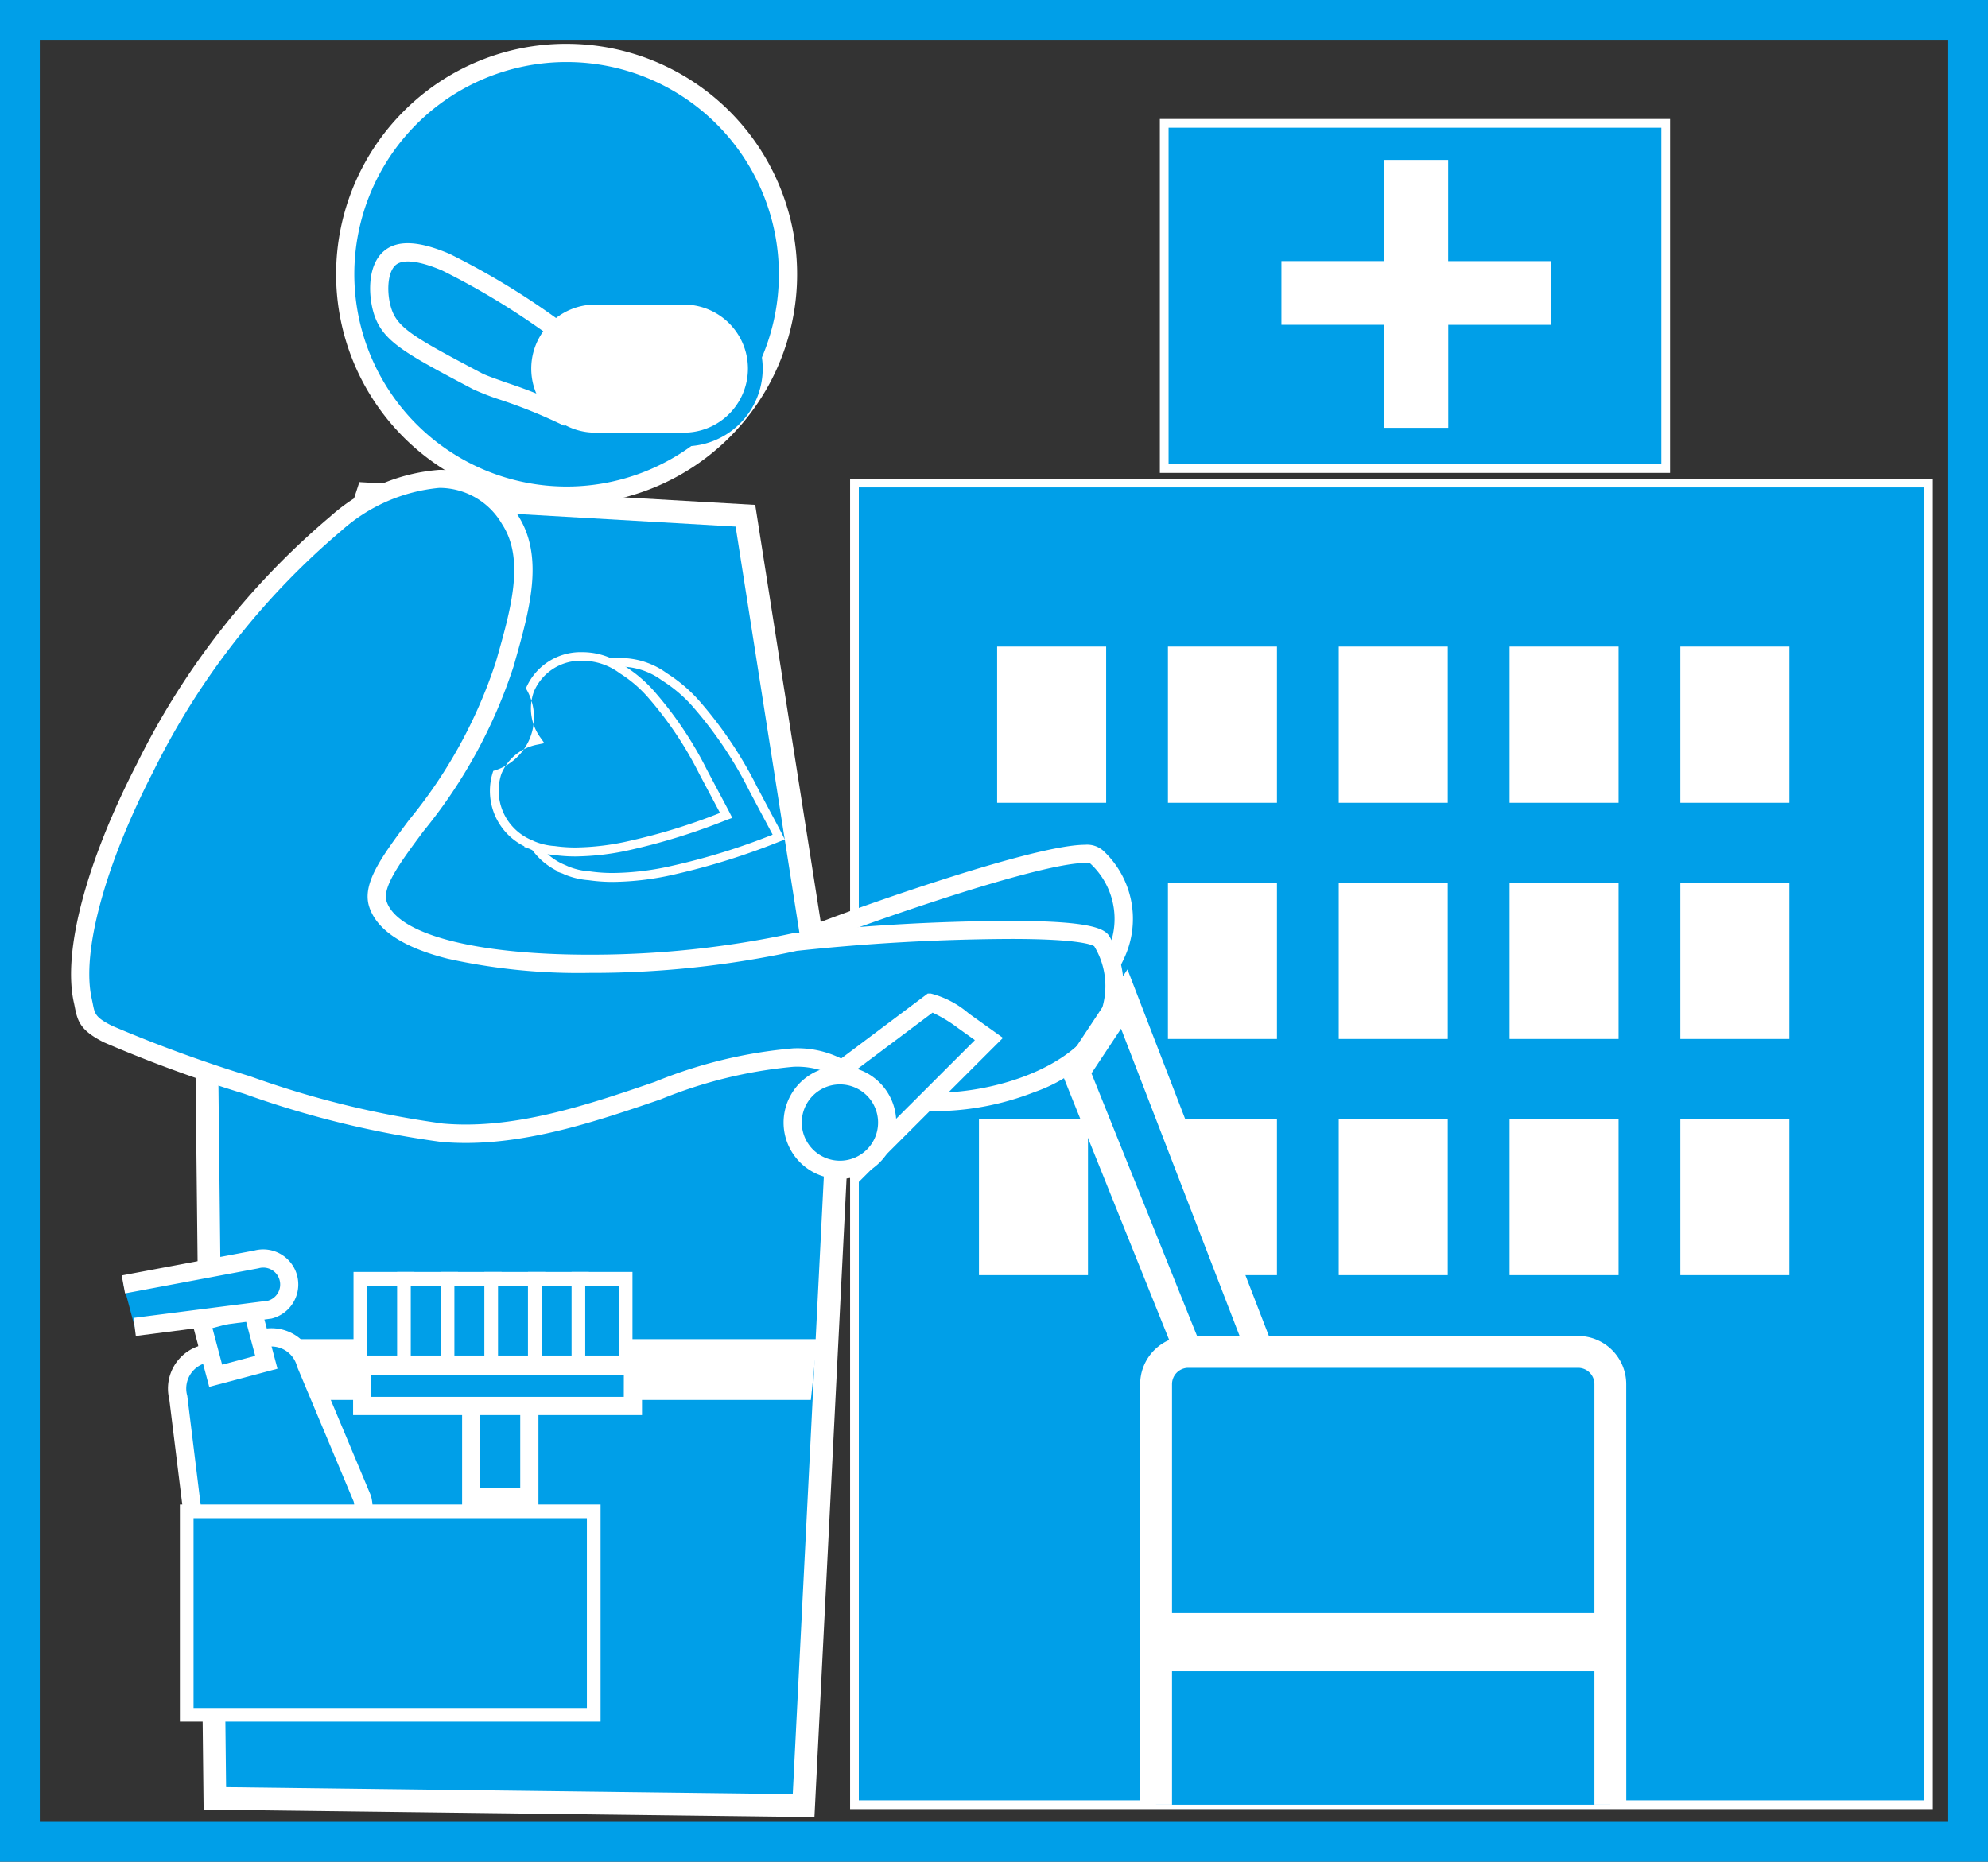 <svg xmlns="http://www.w3.org/2000/svg" width="99.857" height="93.531" viewBox="0 0 99.857 93.531"><rect x="0" y="0" width="99.857" height="93.531" fill="#333333" stroke="none"/><g transform="translate(-420.134 -501.966)"><rect width="53.945" height="66.4" transform="translate(463.053 526.234)" fill="#009fe8"/><path d="M-.219-.219H54.165V66.619H-.219ZM53.726.219H.219V66.18H53.726Z" transform="translate(463.053 526.234)" fill="#fff"/><path d="M460.349,549.2c.884-.484,13.933-5.184,14.85-4.194,5.365,5.794-6.288,11.93-9.966,10.037-5.045-2.6-11.254,6.638-19.358,8.157Z" fill="#009fe8"/><path d="M474.632,544.407a1.221,1.221,0,0,1,.9.283,4.672,4.672,0,0,1,1.1,5.348c-1.429,3.27-6.375,5.807-9.676,5.807a4.213,4.213,0,0,1-1.932-.4,3.61,3.61,0,0,0-1.691-.407c-2.144,0-4.554,1.659-7.345,3.579-2.947,2.028-6.287,4.326-10.028,5.027l-1.5.281,15.613-15.1.054-.03c.473-.259,3.478-1.371,6.5-2.363C469.442,545.508,473.113,544.407,474.632,544.407Zm.262.938a1.073,1.073,0,0,0-.262-.023c-1.09,0-3.831.7-7.717,1.978-3.155,1.036-5.8,2.034-6.3,2.271l-13.187,12.755a32.294,32.294,0,0,0,8.038-4.462c2.917-2.007,5.436-3.74,7.864-3.74a4.565,4.565,0,0,1,2.109.508,3.326,3.326,0,0,0,1.514.3c2.962,0,7.565-2.346,8.838-5.259A3.786,3.786,0,0,0,474.894,545.345Z" fill="#fff"/><circle cx="11.121" cy="11.121" r="11.121" transform="translate(437.474 504.625)" fill="#009fe8"/><path d="M11.121-.457a11.578,11.578,0,0,1,8.187,19.765A11.578,11.578,0,0,1,2.934,2.934,11.5,11.5,0,0,1,11.121-.457Zm0,22.241A10.663,10.663,0,1,0,.457,11.121,10.675,10.675,0,0,0,11.121,21.784Z" transform="translate(437.474 504.625)" fill="#fff"/><path d="M438.592,526.782l18.985,1.1,4.681,29.81L460.5,592.68l-29.572-.365-.442-40.527Z" fill="#009fe8"/><path d="M438.184,526.186l19.885,1.147,4.762,30.324,0,.059-1.788,35.543-30.681-.379L429.91,551.7l.029-.089Zm18.9,2.235L439,527.378l-7.944,24.5.435,39.875,28.463.351,1.73-34.385Z" fill="#fff"/><path d="M430.912,569.245h30.27l-.319,3.053H430.887Z" fill="#fff"/><path d="M437.011,528.271c3.811-2.972,6.939-2.934,8.723-.222,1.255,1.908.577,4.412-.24,7.273-1.848,6.47-7.042,10.029-6.372,12.07,1.176,3.58,13.674,3.592,20.934,1.907.982-.227,14.815-1.234,15.431-.033,3.6,7.027-9.273,9.792-12.3,6.977-4.158-3.86-12.628,3.357-20.841,2.633a47.41,47.41,0,0,1-9.782-2.395c-8.5-2.85-7.951-2.85-8.263-4.243C423.16,547.162,429.538,534.1,437.011,528.271Z" fill="#009fe8"/><path d="M442.2,525.571a4.558,4.558,0,0,1,3.912,2.227c1.4,2.122.629,4.807-.182,7.65a25.584,25.584,0,0,1-4.526,8.278c-1.12,1.506-2.087,2.806-1.852,3.524.543,1.653,4.445,2.68,10.182,2.68a48.117,48.117,0,0,0,10.214-1.076,102.831,102.831,0,0,1,10.96-.623c4.2,0,4.776.427,4.981.827a4.78,4.78,0,0,1,.025,4.869,7.666,7.666,0,0,1-3.811,2.9,13.872,13.872,0,0,1-5.021.963,6.274,6.274,0,0,1-4.214-1.209,4.048,4.048,0,0,0-2.894-1.02,23.129,23.129,0,0,0-6.663,1.638c-3,1.026-6.4,2.189-9.78,2.189-.418,0-.833-.018-1.234-.053a48.413,48.413,0,0,1-9.887-2.417,68.434,68.434,0,0,1-7.062-2.588c-1.171-.591-1.314-1.049-1.452-1.747-.015-.078-.031-.158-.05-.242-.574-2.561.611-7.051,3.168-12.011a38.567,38.567,0,0,1,9.711-12.417A9.278,9.278,0,0,1,442.2,525.571Zm7.534,25.273a30.3,30.3,0,0,1-7.116-.714c-2.23-.563-3.554-1.436-3.936-2.6s.611-2.505,1.987-4.355a24.46,24.46,0,0,0,4.38-7.983c.753-2.635,1.463-5.124.3-6.9a3.637,3.637,0,0,0-3.148-1.815,8.545,8.545,0,0,0-4.912,2.146,37.634,37.634,0,0,0-9.461,12.115c-2.425,4.7-3.609,9.069-3.088,11.392.021.1.039.186.055.265.1.514.135.687.966,1.107a69.717,69.717,0,0,0,6.941,2.537,47.542,47.542,0,0,0,9.677,2.373c.374.033.762.05,1.153.05,3.227,0,6.551-1.137,9.484-2.14a23.653,23.653,0,0,1,6.959-1.687,4.92,4.92,0,0,1,3.516,1.265,5.51,5.51,0,0,0,3.592.965c2.962,0,6.679-1.176,8.052-3.423a3.85,3.85,0,0,0-.038-3.937c-.131-.085-.822-.368-4.187-.368a105.005,105.005,0,0,0-10.754.6A48.361,48.361,0,0,1,449.739,550.844Z" fill="#fff"/><path d="M452.665,535.505a3.219,3.219,0,0,0-4.255,1.584,2.859,2.859,0,0,1-1.8,4.559,3.193,3.193,0,0,0,1.825,3.977v0l.031.011c.056.025.11.052.168.075a3.69,3.69,0,0,0,1.1.249,11.872,11.872,0,0,0,4.25-.289,34.691,34.691,0,0,0,5.275-1.653c-.144-.29-.575-1.088-1.273-2.4a20.438,20.438,0,0,0-2.8-4.2,7.291,7.291,0,0,0-1.673-1.448A3.7,3.7,0,0,0,452.665,535.505Z" fill="#009fe8"/><path d="M451.31,535.025h0a3.938,3.938,0,0,1,2.318.764,7.518,7.518,0,0,1,1.715,1.485,20.561,20.561,0,0,1,2.829,4.244l.584,1.1c.357.668.592,1.109.692,1.31l.11.221-.233.083a34.87,34.87,0,0,1-5.3,1.661,14.317,14.317,0,0,1-3.08.379,8.6,8.6,0,0,1-1.242-.086,3.917,3.917,0,0,1-1.152-.263c-.044-.018-.085-.036-.124-.055l-.044-.02-.257-.091.014-.028a3.392,3.392,0,0,1-1.735-4.156,3.053,3.053,0,0,0,1.8-4.559A3.262,3.262,0,0,1,451.31,535.025Zm7.632,8.873c-.124-.238-.317-.6-.573-1.078l-.584-1.1a20.154,20.154,0,0,0-2.77-4.158,7.086,7.086,0,0,0-1.623-1.407l-.016-.011a3.5,3.5,0,0,0-2.065-.684,2.827,2.827,0,0,0-2.7,1.706,2.712,2.712,0,0,0,.365,2.583l.192.273-.326.068a2.71,2.71,0,0,0-2.032,1.635,2.98,2.98,0,0,0,1.713,3.7l.027.012.058.026c.035.016.068.032.1.045a3.48,3.48,0,0,0,1.03.234l.016,0a8.159,8.159,0,0,0,1.186.082,13.888,13.888,0,0,0,2.984-.368A32.978,32.978,0,0,0,458.942,543.9Z" fill="#fff"/><path d="M450.62,535.187a2.926,2.926,0,0,0-3.868,1.441,2.6,2.6,0,0,1-1.638,4.144,2.9,2.9,0,0,0,1.659,3.615v0l.028.01c.051.023.1.048.153.069a3.4,3.4,0,0,0,1,.226,10.812,10.812,0,0,0,3.864-.263,31.636,31.636,0,0,0,4.8-1.5c-.132-.264-.523-.99-1.157-2.183a18.54,18.54,0,0,0-2.546-3.819,6.6,6.6,0,0,0-1.521-1.316A3.384,3.384,0,0,0,450.62,535.187Z" fill="#009fe8"/><path d="M449.389,534.73h0a3.557,3.557,0,0,1,1.312.253,3.614,3.614,0,0,1,.806.446,6.819,6.819,0,0,1,1.563,1.353,18.674,18.674,0,0,1,2.575,3.862l.531,1c.324.607.537,1.008.629,1.19l.111.222-.233.083a31.815,31.815,0,0,1-4.821,1.51,13.074,13.074,0,0,1-2.807.345,7.831,7.831,0,0,1-1.129-.078,3.621,3.621,0,0,1-1.052-.24c-.042-.017-.079-.034-.115-.051l-.04-.019-.256-.091.014-.028a3.1,3.1,0,0,1-1.566-3.792,2.794,2.794,0,0,0,1.638-4.144A2.987,2.987,0,0,1,449.389,534.73Zm6.91,8.076c-.113-.216-.285-.538-.51-.96l-.531-1a18.268,18.268,0,0,0-2.516-3.776,6.39,6.39,0,0,0-1.471-1.275l-.016-.011a3.172,3.172,0,0,0-.715-.4,3.121,3.121,0,0,0-1.151-.222,2.551,2.551,0,0,0-2.433,1.54,2.473,2.473,0,0,0,.329,2.328l.192.273-.326.068a2.446,2.446,0,0,0-1.833,1.475,2.689,2.689,0,0,0,1.547,3.335l.025.011.054.025c.031.015.061.029.09.04a3.182,3.182,0,0,0,.932.211l.016,0a7.382,7.382,0,0,0,1.073.074,12.639,12.639,0,0,0,2.712-.334A29.9,29.9,0,0,0,456.3,542.807Z" fill="#fff"/><path d="M462.323,555.76l4.563-3.422s.365,0,1.643.913l1.278.913-6.572,6.571Z" fill="#009fe8"/><path d="M466.734,551.881h.152a4.728,4.728,0,0,1,1.909,1l1.717,1.227-7.57,7.568-1.12-6.11Zm2.368,2.341-.839-.6a7.147,7.147,0,0,0-1.286-.782l-4.154,3.115.7,3.84Z" fill="#fff"/><circle cx="2.373" cy="2.373" r="2.373" transform="translate(459.95 555.989)" fill="#009fe8"/><path d="M2.373-.457a2.83,2.83,0,1,1-2.83,2.83A2.834,2.834,0,0,1,2.373-.457Zm0,4.746A1.916,1.916,0,1,0,.457,2.373,1.918,1.918,0,0,0,2.373,4.289Z" transform="translate(459.95 555.989)" fill="#fff"/><rect width="5.476" height="7.849" transform="translate(470.22 534.449)" fill="#fff"/><rect width="5.476" height="7.849" transform="translate(478.799 534.449)" fill="#fff"/><rect width="5.476" height="7.849" transform="translate(487.379 534.449)" fill="#fff"/><rect width="5.476" height="7.849" transform="translate(495.959 534.449)" fill="#fff"/><rect width="5.476" height="7.849" transform="translate(504.538 534.449)" fill="#fff"/><rect width="5.476" height="7.849" transform="translate(478.799 546.314)" fill="#fff"/><rect width="5.476" height="7.849" transform="translate(487.379 546.314)" fill="#fff"/><rect width="5.476" height="7.849" transform="translate(495.959 546.314)" fill="#fff"/><rect width="5.476" height="7.849" transform="translate(504.538 546.314)" fill="#fff"/><rect width="5.476" height="7.849" transform="translate(478.799 558.18)" fill="#fff"/><rect width="5.476" height="7.849" transform="translate(469.307 558.18)" fill="#fff"/><rect width="5.476" height="7.849" transform="translate(487.379 558.18)" fill="#fff"/><rect width="5.476" height="7.849" transform="translate(495.959 558.18)" fill="#fff"/><rect width="5.476" height="7.849" transform="translate(504.538 558.18)" fill="#fff"/><rect width="2.921" height="5.111" transform="translate(443.802 572.053)" fill="#009fe8"/><path d="M-.457-.457H3.378V5.568H-.457ZM2.463.457H.457v4.2H2.463Z" transform="translate(443.802 572.053)" fill="#fff"/><rect width="13.598" height="2.008" transform="translate(438.327 570.593)" fill="#009fe8"/><path d="M-.457-.457H14.055V2.465H-.457Zm13.6.914H.457V1.551H13.141Z" transform="translate(438.327 570.593)" fill="#fff"/><rect width="2.373" height="4.199" transform="translate(438.234 566.211)" fill="#009fe8"/><path d="M-.343-.343H2.716V4.541H-.343ZM2.03.343H.343V3.856H2.03Z" transform="translate(438.234 566.211)" fill="#fff"/><rect width="2.373" height="4.199" transform="translate(440.424 566.211)" fill="#009fe8"/><path d="M-.343-.343H2.716V4.541H-.343ZM2.03.343H.343V3.856H2.03Z" transform="translate(440.424 566.211)" fill="#fff"/><rect width="2.373" height="4.199" transform="translate(442.615 566.211)" fill="#009fe8"/><path d="M-.343-.343H2.716V4.541H-.343ZM2.03.343H.343V3.856H2.03Z" transform="translate(442.615 566.211)" fill="#fff"/><rect width="2.373" height="4.199" transform="translate(444.806 566.211)" fill="#009fe8"/><path d="M-.343-.343H2.716V4.541H-.343ZM2.03.343H.343V3.856H2.03Z" transform="translate(444.806 566.211)" fill="#fff"/><rect width="2.373" height="4.199" transform="translate(446.996 566.211)" fill="#009fe8"/><path d="M-.343-.343H2.716V4.541H-.343ZM2.03.343H.343V3.856H2.03Z" transform="translate(446.996 566.211)" fill="#fff"/><rect width="2.373" height="4.199" transform="translate(449.187 566.211)" fill="#009fe8"/><path d="M-.343-.343H2.716V4.541H-.343ZM2.03.343H.343V3.856H2.03Z" transform="translate(449.187 566.211)" fill="#fff"/><path d="M437.067,579.433l-4.9,1.3a1.787,1.787,0,0,1-2.18-1.265l-.9-7.293a1.789,1.789,0,0,1,1.265-2.18l2.956-.785a1.787,1.787,0,0,1,2.18,1.265l2.841,6.776A1.786,1.786,0,0,1,437.067,579.433Z" fill="#009fe8"/><path d="M431.712,581.252a2.244,2.244,0,0,1-2.167-1.664l-.008-.03-.9-7.295a2.243,2.243,0,0,1,1.6-2.707l2.956-.785a2.24,2.24,0,0,1,2.73,1.557l2.842,6.778.008.03a2.243,2.243,0,0,1-1.59,2.74l-4.9,1.3A2.228,2.228,0,0,1,431.712,581.252Zm-1.275-1.871a1.328,1.328,0,0,0,1.275.957,1.314,1.314,0,0,0,.338-.044l4.9-1.3a1.329,1.329,0,0,0,.948-1.592l-2.84-6.774-.008-.03a1.325,1.325,0,0,0-1.621-.941l-2.956.785a1.328,1.328,0,0,0-.94,1.621l.008.03Z" fill="#fff"/><rect width="2.634" height="2.811" transform="translate(430.245 568.365) rotate(-14.879)" fill="#009fe8"/><path d="M-.457-.457H3.091V3.268H-.457ZM2.176.457H.457v1.9H2.176Z" transform="translate(430.245 568.365) rotate(-14.879)" fill="#fff"/><path d="M426.332,566.495l6.679-1.255a1.309,1.309,0,0,1,1.6.927h0a1.308,1.308,0,0,1-.926,1.6l-6.782.867" fill="#009fe8"/><path d="M426.957,569.084l-.116-.907,6.749-.863a.848.848,0,0,0-.462-1.632l-.033.007-6.679,1.255-.169-.9,6.664-1.252a1.762,1.762,0,0,1,.887,3.411l-.029.008Z" fill="#fff"/><rect width="20.445" height="10.222" transform="translate(429.513 577.894)" fill="#009fe8"/><path d="M-.343-.343H20.788V10.565H-.343ZM20.1.343H.343V9.88H20.1Z" transform="translate(429.513 577.894)" fill="#fff"/><rect width="25.191" height="17.342" transform="translate(478.612 508.163)" fill="#009fe8"/><path d="M-.219-.219H25.41v17.78H-.219ZM24.972.219H.219v16.9H24.972Z" transform="translate(478.612 508.163)" fill="#fff"/><path d="M474.188,555.807l9.537,23.731,2.738-1.825-9.857-25.556Z" fill="#009fe8"/><path d="M476.767,550.669,487.3,577.978l-3.9,2.6-9.986-24.848Zm8.858,26.777-9.181-23.8-1.485,2.243,9.088,22.614Z" fill="#fff"/><path d="M478.2,592.634V571.505a1.625,1.625,0,0,1,1.62-1.62H499.4a1.625,1.625,0,0,1,1.62,1.62v21.129" fill="#009fe8"/><path d="M501.822,592.634h-1.6V571.505a.821.821,0,0,0-.82-.82H479.824a.821.821,0,0,0-.82.82v21.129h-1.6V571.505a2.423,2.423,0,0,1,2.42-2.42H499.4a2.423,2.423,0,0,1,2.42,2.42Z" fill="#fff"/><rect width="21.723" height="2.921" transform="translate(478.752 583.006)" fill="#fff"/><path d="M492.88,523.459h-3.219v-5.176H484.5v-3.2h5.157V510h3.219v5.085h5.158v3.2H492.88Z" fill="#fff"/><rect width="11.683" height="7.119" rx="3.56" transform="translate(446.419 516.925)" fill="#fff"/><path d="M3.56-.343H8.123a3.9,3.9,0,0,1,0,7.805H3.56a3.9,3.9,0,0,1,0-7.805ZM8.123,6.776a3.217,3.217,0,0,0,0-6.433H3.56a3.217,3.217,0,0,0,0,6.433Z" transform="translate(446.419 516.925)" fill="#009fe8"/><path d="M448.468,523.354a25.752,25.752,0,0,0-3.193-1.3,12.935,12.935,0,0,1-1.372-.53c-3.374-1.783-4.511-2.383-4.966-3.726-.29-.857-.409-2.495.51-3.24.671-.544,1.74-.491,3.268.163a38.077,38.077,0,0,1,7.34,4.759l-.559.723a37.283,37.283,0,0,0-7.14-4.641c-1.137-.487-1.965-.591-2.332-.293-.452.366-.479,1.473-.22,2.236.324.958,1.206,1.456,4.527,3.21.2.107.688.278,1.249.477a26.44,26.44,0,0,1,3.314,1.349Z" fill="#fff"/><path d="M-1-1H98.857V92.531H-1ZM96.857,1H1V90.531H96.857Z" transform="translate(421.134 502.966)" fill="#009fe8"/></g></svg>